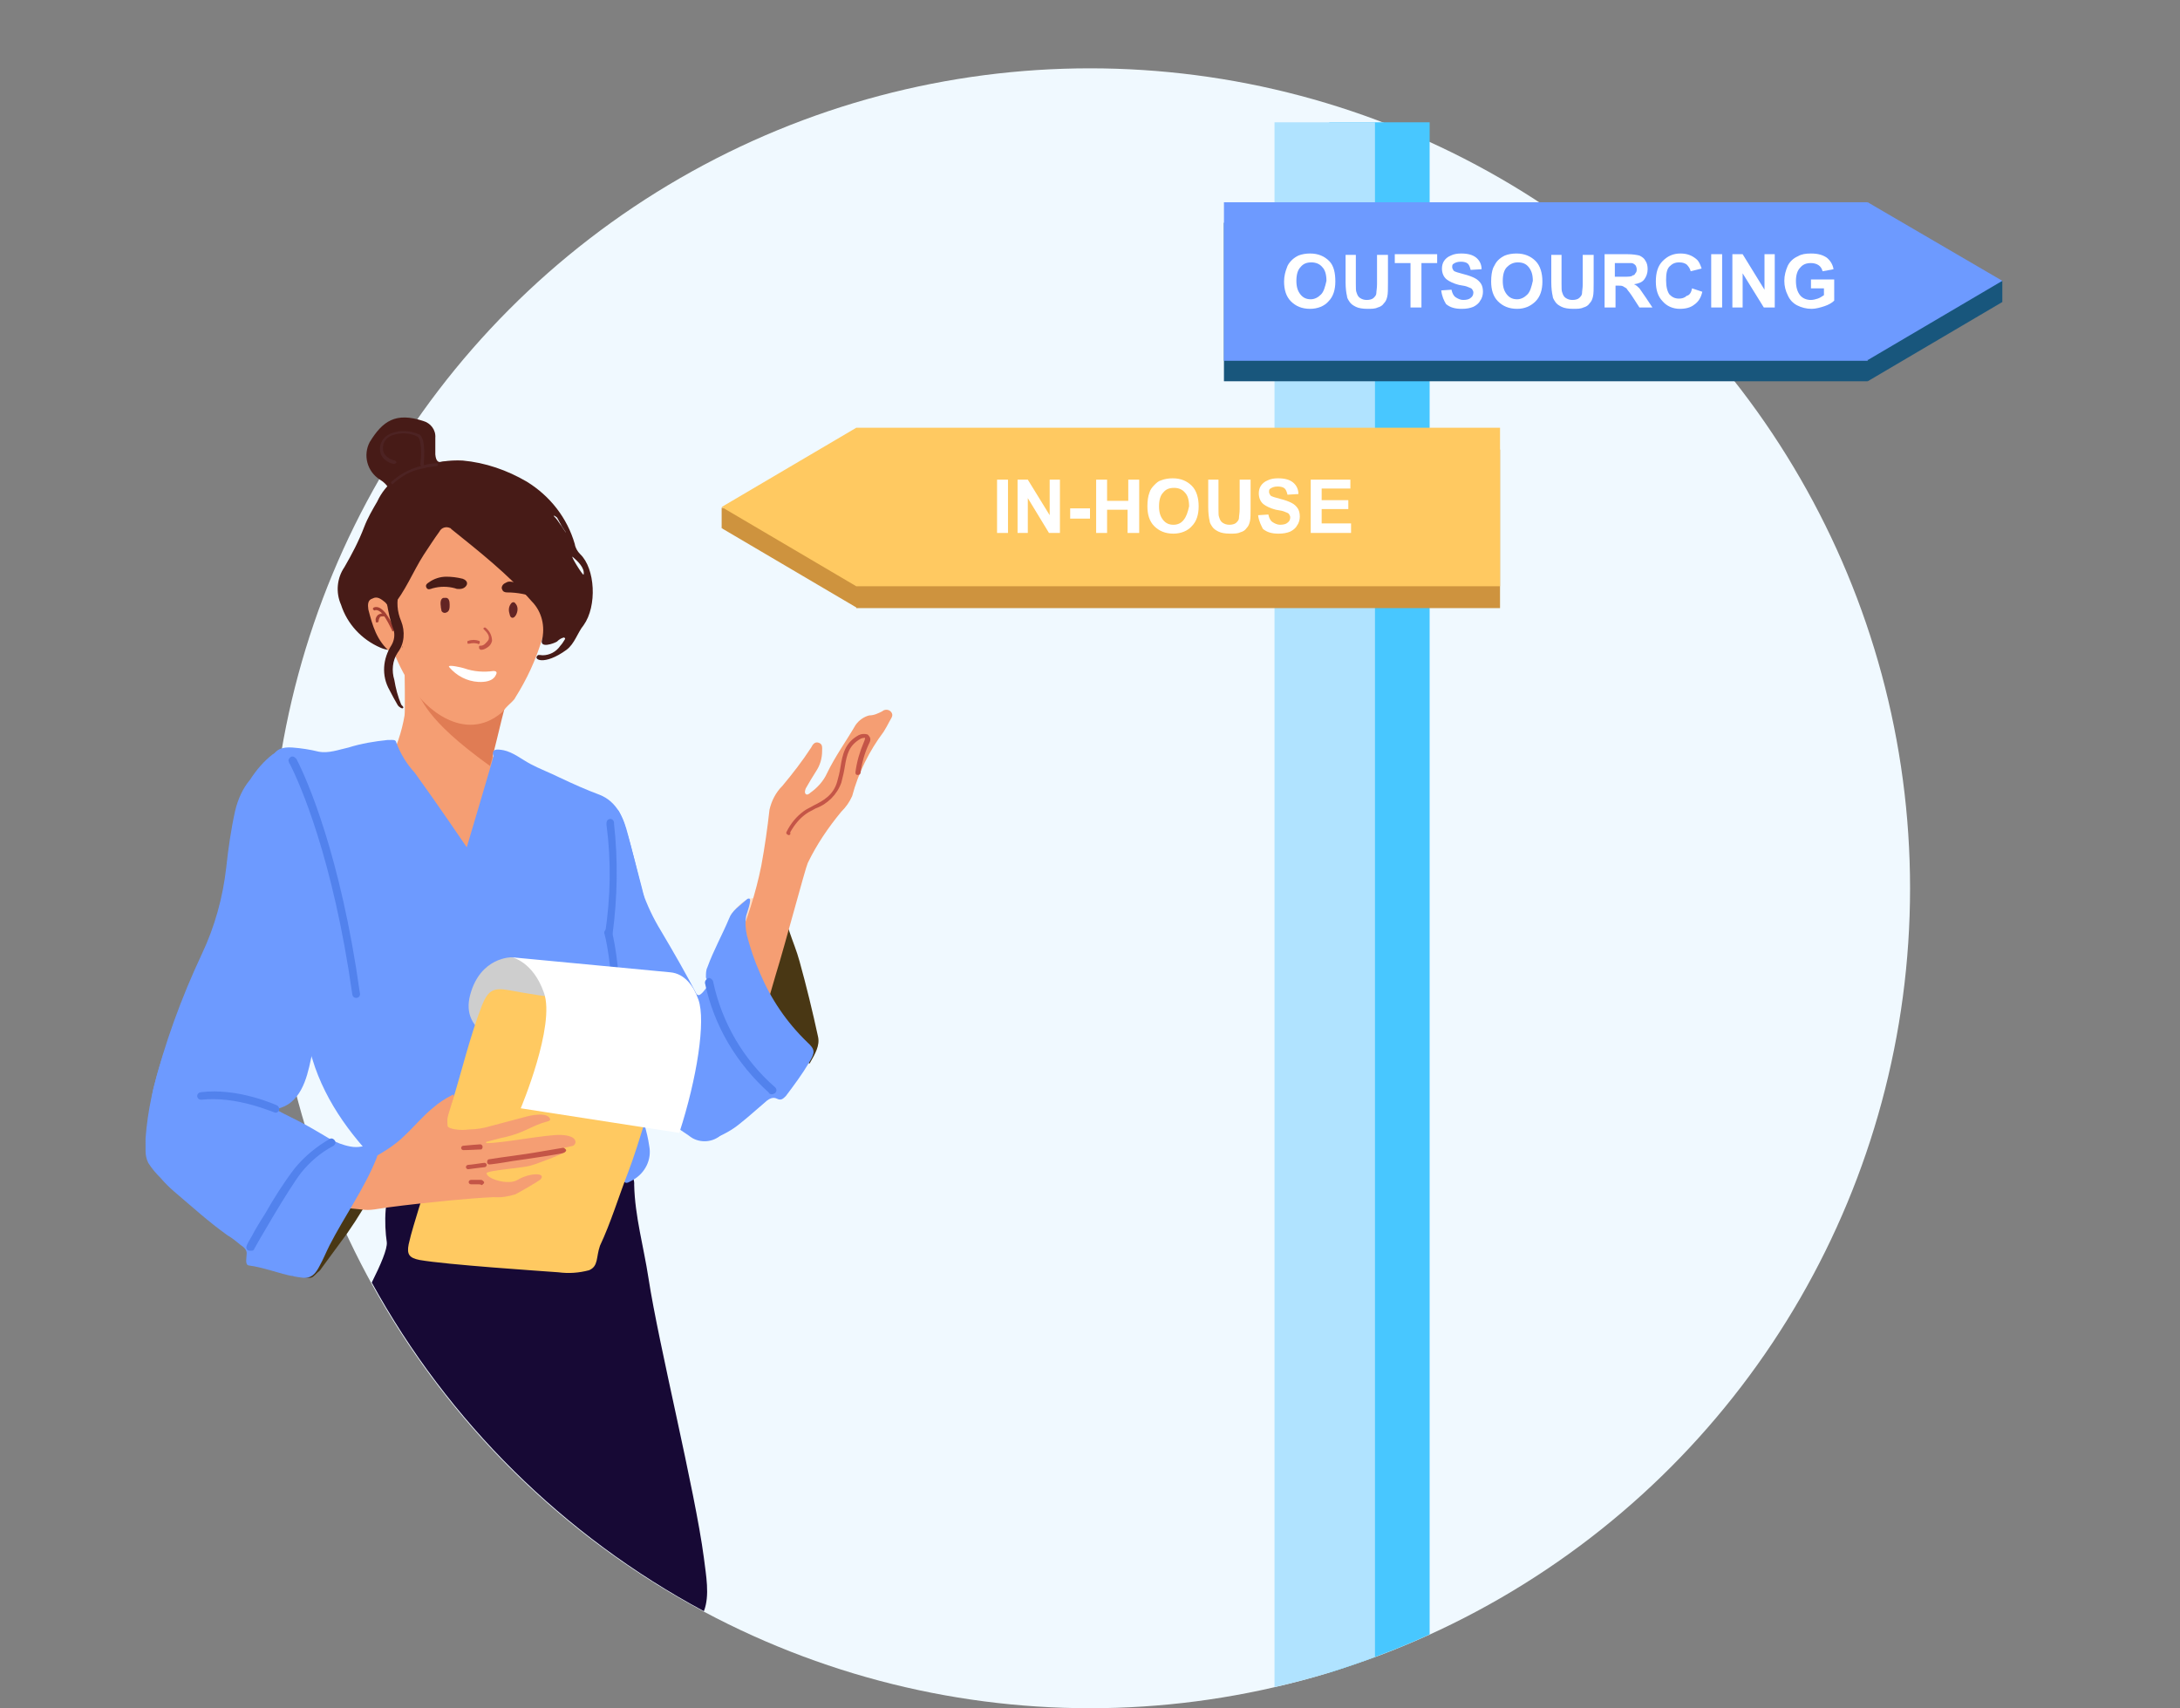 <?xml version="1.0" encoding="utf-8"?>
<!-- Generator: Adobe Illustrator 26.4.1, SVG Export Plug-In . SVG Version: 6.00 Build 0)  -->
<svg version="1.1" id="Layer_1" xmlns="http://www.w3.org/2000/svg" xmlns:xlink="http://www.w3.org/1999/xlink" x="0px" y="0px"
	 viewBox="0 0 319 250" style="enable-background:new 0 0 319 250;" xml:space="preserve">
<rect x="0" y="0" width="319" height="250" fill="#808080" stroke="none"/>
<style type="text/css">
	.st0{clip-path:url(#SVGID_00000177445790530471213270000017325388173840119727_);}
	.st1{fill:#F0F9FF;}
	.st2{clip-path:url(#SVGID_00000129922664345545867430000001892985385890959788_);}
	.st3{fill:#170935;}
	.st4{clip-path:url(#SVGID_00000068672447604759378690000005006437458345186457_);}
	.st5{fill:#F59E73;}
	.st6{fill:#E07C54;}
	.st7{fill:#6D9AFF;}
	.st8{fill:#6D9AFF;stroke:#5282ED;stroke-width:0.7;}
	.st9{fill:#493714;}
	.st10{fill:#FFE1C9;}
	.st11{fill:#C45547;stroke:#C45547;stroke-width:0.24;}
	.st12{fill:#B5845E;stroke:#F6B942;stroke-width:0.7;}
	.st13{fill:#CECECE;}
	.st14{fill:#FFC961;}
	.st15{fill:#FFFFFF;}
	.st16{fill:#4D2323;}
	.st17{fill:#471B17;}
	.st18{fill:#C45547;}
	.st19{fill:#632424;}
	.st20{fill:#A33F32;}
	.st21{fill:#48C7FF;}
	.st22{fill:#B0E3FF;}
	.st23{fill:#CE933E;}
	.st24{fill:#18567C;}
</style>
<g>
	<defs>
		<rect id="SVGID_1_" width="319" height="250"/>
	</defs>
	<clipPath id="SVGID_00000150071582611358585380000011553375739128034998_">
		<use xlink:href="#SVGID_1_"  style="overflow:visible;"/>
	</clipPath>
	<g style="clip-path:url(#SVGID_00000150071582611358585380000011553375739128034998_);">
		<circle class="st1" cx="159.5" cy="130" r="120"/>
	</g>
</g>
<g>
	<defs>
		<rect id="SVGID_00000120532373403218220020000004875733861079963829_" width="319" height="250"/>
	</defs>
	<clipPath id="SVGID_00000123425129440322065820000015562524056291208613_">
		<use xlink:href="#SVGID_00000120532373403218220020000004875733861079963829_"  style="overflow:visible;"/>
	</clipPath>
</g>
<g>
	<defs>
		<rect id="SVGID_00000061464747947283007080000002472586339543103153_" width="319" height="250"/>
	</defs>
	<clipPath id="SVGID_00000057130077180856715080000003988784232538961855_">
		<use xlink:href="#SVGID_00000061464747947283007080000002472586339543103153_"  style="overflow:visible;"/>
	</clipPath>
</g>
<g>
	<defs>
		<rect id="SVGID_00000101066386337483302010000005602300116736699580_" width="319" height="250"/>
	</defs>
	<clipPath id="SVGID_00000114778266014485600270000000231841860904876716_">
		<use xlink:href="#SVGID_00000101066386337483302010000005602300116736699580_"  style="overflow:visible;"/>
	</clipPath>
	<g style="clip-path:url(#SVGID_00000114778266014485600270000000231841860904876716_);">
		<path class="st3" d="M103,228c-1.3-9.9-6.6-31.1-8.1-40.9c-0.7-4.6-2-9.1-2.1-13.7c0.1-1.2-0.9-2.3-2.1-2.4
			c-2.4-0.4-4.9-0.7-7.4-0.8c-5.1-0.1-10.2,0.1-15.3,0.6c-3.4,0.3-7.1,0.9-10.3,2.8c-1.5,0.9-1.5,5.6-1.1,8.2c0.1,1-0.9,3.3-2.2,5.9
			c11.2,20.4,28.1,37.1,48.6,48.1C103.9,233.5,103.3,230.5,103,228z"/>
	</g>
</g>
<g>
	<defs>
		<rect id="SVGID_00000128475468836790438730000004758845248351518367_" width="319" height="250"/>
	</defs>
	<clipPath id="SVGID_00000132066102060854074000000017945778058794355341_">
		<use xlink:href="#SVGID_00000128475468836790438730000004758845248351518367_"  style="overflow:visible;"/>
	</clipPath>
	<g style="clip-path:url(#SVGID_00000132066102060854074000000017945778058794355341_);">
		<path class="st5" d="M59.5,112.4c0.8,0.5,1.7,0.7,2.6,0.4c2.3-0.6,4.6-1.1,6.9-1.4c0.5-0.1,0.7-0.3,0.4-0.7
			c-0.7-1.3,0.1-2.6,0.2-3.8c0-0.4,0.3-0.6,0.8-0.7c0.5-0.1,0.9,0.2,1.1,0.6c0.5,0.7,0.6,1.6,0.5,2.4c-0.2,1.8,0.8,2.8,2.2,3.6
			c3.5,2.3,7.4,3.8,11.5,4.5c2.6,0.4,3.8,2.2,3.8,4.7c0,0.9,0.5,1.7,0.5,2.7c-0.2,3.8-0.6,7.6-1.3,11.3c-1,6-2.2,12.1-3.6,18
			c-0.4,1.8-0.9,3.5-1.3,5.3c-0.3,1.4-1.4,2.3-1.9,3.6c-0.6,1.5-2,2.6-3.6,2.7c-3.9,0.7-7.8,1.1-11.7,1.1c-2.6,0-5.1-0.4-7.6-1.1
			c-2.3-0.9-4.4-2.3-6-4.2c-4.8-5.2-7.8-11.4-10.9-17.6c-2.7-5.4-4-11.2-5.1-17.1c-0.7-4.2-0.1-8.5,1.9-12.2c1.5-3,3.4-4,6.7-3.5
			c2,0.3,4,0.3,6,0.1c2,0,3.9-0.4,5.7-1.2c0.5-0.2,0.9-0.4,1.3-0.8c0.6-0.7,1.5-1.1,2.4-0.8c0.7,0,1.3,0.4,1.5,1.1
			c0.3,0.7,0.1,1.5-0.6,1.8C61.2,111.7,60.4,112.1,59.5,112.4z"/>
		<path class="st5" d="M75.9,90.9c-0.2,3.3-0.7,6.6-1.5,9.8c-1,4.7-2.5,9.3-3.8,13.9c-0.1,0.4-0.2,0.7-0.4,1
			c-0.2,0.3-0.5,0.7-0.9,0.5c-0.9-0.6-1.7,0-2.5,0c-2.5,0.3-5.1-0.1-7.4-1.1c-0.6-0.3-1.1-0.5-1.6-0.8c-1.4-0.7-1.6-1.1-0.9-2.6
			c1.1-2.2,1.9-4.5,2.3-6.9c0.1-0.6,0-6.7,0-7.3c0-2.7,1.8,0.9,3.5-1c2.4-2.8,5.2-5.3,8.3-7.4c0.6-0.4,1.2-0.8,1.8-1.1
			c0.9-0.6,2.2-0.4,2.8,0.5c0.3,0.4,0.4,0.9,0.3,1.4V90.9z"/>
		<path class="st6" d="M60.5,100.7c4.8,3.5,11.8,3.3,13.4,2.7c-0.5,1.8-1.8,7.5-2.2,8.7C61.7,104.9,62.1,102.4,60.5,100.7z"/>
		<path class="st7" d="M81.2,141.6c0-3.8,1-7.1,2-10.5c0.7-3,1.8-5.8,3.2-8.5c0.6-1.1,1.1-2.4,2.6-2.8c0.4-0.1,0.3-0.4,0.2-0.6
			c-0.1-0.4,0-0.7,0.4-0.8c0.4-0.1,0.8,0,1,0.4c0.4,0.8,0.8,1.7,1,2.6c1,3,1.6,6.1,2.4,9.1c0.7,2,1.6,3.9,2.7,5.7
			c1.9,3.2,3.8,6.5,5.5,9.8c0.3,0.6,0.7,1.2,1,1.9s0.8,1.3,1.8,0.8c0.4-0.2,0.6,0.1,0.7,0.4c0.9,2.1,2.4,3.8,3.3,5.8
			c2,4.3,1.1,7.3-2.4,10.4l-1.2,0.9c-1.3,1.1-3.3,1.1-4.6,0c-2.9-1.9-5.5-4.1-7.9-6.6c-1.6-1.7-3-3.6-4.1-5.6
			c-0.2-0.4-0.5-0.8-0.3-1.2c0.2-0.6,0-1.2-0.5-1.6c-1.4-1.5-2.6-3.1-3.7-4.8c-0.2-0.3-0.3-0.6-0.8-0.5c-1.1,0.3-1.6-0.3-1.9-1.2
			C81.2,143.7,81.1,142.7,81.2,141.6z"/>
		<path class="st7" d="M68.3,124c0,0,3.9-13.1,3.9-13.3c-0.3-1.1,0.4-1.1,1.5-0.9c1.4,0.3,2.6,1.3,3.9,2s2.9,1.3,4.3,2
			c1.9,0.9,3.9,1.8,5.8,2.5c2.6,1,3.6,3.5,4.2,5.9s2.3,8.6,2.4,9.3c0.1,0.3-4.9,11.3-4.5,13.8c0.3,2,0.5,3.9,0.9,5.9
			c0.7,3.5,1.9,6.9,2.8,10.3c0.5,2.1,1.2,4.1,1.5,6.2c0.4,2-0.6,4-2.4,5c-0.4,0.2-0.9,0.6-1.2,0.3c-0.8-0.7-2.1-0.9-2.4-2.1
			c-0.1-0.3-0.3-0.4-0.6-0.5c-4-0.2-7.9-0.3-11.9-0.1c-3,0.1-5.9,0.6-8.8,0.9c-1.7,0.3-3.4,0.7-5.1,1.2c-1.2,0.2-2.4,0.5-3.5,0.7
			c-0.6,0-1.2-0.3-1.6-0.7c-4.8-4.6-9.1-9.7-11.4-16.2c-0.7-2.1-1.3-4.2-2-6.3s-1.8-4-2.6-6.1c-0.7-2-1.2-4-1.5-6
			c-0.8-4.3-1.3-8.6-1.4-13c-0.1-4.5-0.3-9.3,1.1-13.6c0.5-1.6,1.6-1.9,3.1-1.8c1.3,0.1,2.6,0.3,3.8,0.6c1.5,0.3,3-0.3,4.4-0.6
			c1.9-0.6,3.8-0.9,5.7-1.1c0.9,0,1.2-0.1,1.3,0.4c0.6,1.6,1.5,3.1,2.7,4.4C64.1,117.8,68.3,124,68.3,124z"/>
		<path class="st7" d="M21.7,164.4c0-0.8,0.3-1.5,0.3-2.3c0.2-0.8,0.2-1.8,0.4-2.6c1.7-6.8,4.1-13.4,7.1-19.8
			c1.9-4,3.1-8.3,3.6-12.7c0.3-2.8,0.7-5.6,1.3-8.3c0.4-1.7,1.1-3.3,2.2-4.6c0.9-1.4,2-2.7,3.3-3.7c1.1-0.7,2.4-1.1,3.4-0.3
			c4.2,3.8,4.2,10.6,5.7,15.8c0.3,1.8,0.6,3.7,0.7,5.5c0.4,1.9,0.5,3.9,0.2,5.8c-0.2,1.4-1.3,2.3-1.5,3.8c-0.1,0.8-0.2,1.6-0.4,2.4
			c-0.6,3.1-1.3,6.2-2,9.3c-0.7,2.8-1,6.6-3.4,8.6c-0.6,0.5-1.3,0.8-2.1,1c-1,0.3-2.2,0.1-3.2,0.5c-0.4,0.2-0.8,0.4-1.2,0.6
			c-2,1.1-4.1,1.9-6.3,2.5c-1.1,0.5-2.3,0.8-3.5,0.9c-0.4,0-0.8,0-1.2,0.1c-1,0.3-2.1-0.1-2.7-1C22.4,165.5,21.7,165,21.7,164.4z"/>
		<path class="st8" d="M52.1,145.7c-0.1,0-0.2-0.1-0.2-0.2c-2.8-19.9-7.7-31-9.2-33.9c-0.1-0.1-0.1-0.1-0.1-0.2
			c-0.1-0.1,0-0.2,0.1-0.3c0.1-0.1,0.2,0,0.3,0.1c0,0.1,0,0.1,0.1,0.1c1.5,2.9,6.4,14,9.2,34C52.4,145.6,52.3,145.7,52.1,145.7z"/>
		<path class="st8" d="M89.1,136.9L89.1,136.9c-0.2,0-0.2-0.1-0.2-0.3c0.8-5.3,0.9-10.6,0.2-15.9v-0.3c0-0.1,0.1-0.2,0.2-0.2
			c0.1,0,0.2,0.1,0.2,0.2v0.2c0.6,5.3,0.5,10.7-0.2,16C89.3,136.8,89.2,136.9,89.1,136.9z"/>
		<path class="st8" d="M92.8,159.8c-0.1,0-0.2-0.1-0.2-0.2l-2.4-9v-0.1c-0.2-9.7-1.4-13.9-1.4-13.9c-0.1-0.1,0-0.2,0.1-0.3
			c0.1-0.1,0.2,0,0.3,0.1c0,0,1.2,4.2,1.4,14l2.3,8.9C93.1,159.6,93,159.7,92.8,159.8z"/>
		<path class="st9" d="M43.8,185.6c1.6-1.3,2.9-2.8,4.1-4.5c1.9-2.5,3.5-5.2,5-8c0.2-0.3,0.4-0.6,0.6-0.9c0.4-0.3,0.8-0.5,1.3-0.1
			s0.6,0.8,0.3,1.3c-1.3,2.5-2.7,4.8-4.3,7.1c-1.2,1.6-2.4,3.3-3.6,4.9c-0.2,0.3-0.4,0.6-0.7,0.8c-1.2,1.2-0.7,0.8-3.8,0.5
			C42.7,186.5,43.8,185.7,43.8,185.6z"/>
		<path class="st10" d="M111.9,132c0.2,0.6,0-1-0.3-0.1c-0.4,1.1-1,2.1-1.8,2.9c-0.2,0.3-0.6,0.4-0.9,0.2c0,0,0,0-0.1-0.1
			c-0.5-0.3-2-0.3-1.9-0.9c0.6-0.9,2.1-2.9,3.8-2.5c0.3,0.1,0.6,0.7,0.5,0.2C111.4,131.7,111.7,132,111.9,132z"/>
		<path class="st9" d="M117.4,151.9c-0.8,0.7-2,0.7-2.7,0c-0.2-0.2-0.3-0.4-0.4-0.7c-1-2-1.9-4.1-2.7-6.3c-0.1-0.2-0.2-0.4-0.1-0.6
			c0.4-1,0.9-1.9,1.4-2.8c1.3-1.6,1.6-2.3,0.9-4.3c-0.1-0.2-0.2-0.5-0.2-0.8c0-0.4,0.3-0.8,0.7-0.9c0.5-0.1,1.1,0.2,1.2,0.8
			c0,0,0,0,0,0c0.5,1.5,1.1,2.9,1.5,4.4c1,3.6,1.9,7.3,2.7,11c0.3,1.3-0.4,2.5-1.2,3.9c-0.2,0.3-0.5-0.9-0.8-1.1s-0.2-0.6-0.2-0.9
			C117.6,153,117.5,152.5,117.4,151.9z"/>
		<path class="st5" d="M101.9,162.8c-0.7-0.5-1.4-1.1-1.9-1.8c-1.6-2-1.7-4.8-0.2-6.8c1.6-2.3,2.9-4.6,4.1-7.1
			c1.3-2.8,2.6-5.7,3.8-8.6c1.6-3.8,2.9-7.8,3.7-11.8c0.5-2.7,0.9-5.5,1.2-8.2c0.3-1.3,0.9-2.5,1.9-3.5c1.5-1.8,2.9-3.6,4.2-5.6
			c0.2-0.4,0.5-0.9,1.1-0.7s0.5,0.7,0.5,1.2c0,1.1-0.3,2.1-0.9,3c-0.5,0.8-1,1.6-1.5,2.5c-0.1,0.3-0.2,0.6,0,0.8s0.5,0,0.7-0.2
			c1-0.7,1.9-1.7,2.4-2.8c1.2-2.5,2.8-4.7,4.2-7.1c0.5-0.7,1.2-1.2,2-1.4c0.7,0,1.3-0.3,1.9-0.6c0.3-0.3,0.9-0.3,1.2,0
			c0,0,0.1,0.1,0.1,0.1c0.4,0.5,0,0.9-0.2,1.3c-0.3,0.6-0.6,1.1-0.9,1.6c-2.1,2.8-3.7,6-4.6,9.4c-0.4,0.9-0.9,1.6-1.6,2.3
			c-1.9,2.3-3.6,4.8-4.9,7.5c-0.4,0.9-3.3,11.9-4.7,16.4c-1,3.4-1.9,6.8-3.2,10.1c-0.7,1.8-1.5,3.7-2.3,5.5c-0.4,0.8-1,1.4-1.7,1.8
			c-0.9,0.5-1.7,1.2-2.3,2.1c-0.4,0.6-1.1,0.2-1.5,0.6L101.9,162.8z"/>
		<path class="st11" d="M115.4,122.1L115.4,122.1c-0.2-0.1-0.3-0.2-0.2-0.3c0.6-1.2,1.4-2.2,2.5-3c0.4-0.3,0.9-0.5,1.4-0.8
			c1.4-0.7,2.9-1.5,3.5-3.5c0.2-0.7,0.4-1.5,0.5-2.2c0.3-1.8,0.6-3.5,2.6-4.6c0.4-0.2,0.8-0.2,1.2-0.1c0.1,0.1,0.2,0.2,0.3,0.4
			c0.1,0.3,0,0.5-0.2,0.9c-0.6,1.3-1,2.7-1.2,4.2c0,0.1-0.1,0.2-0.3,0.2s-0.2-0.1-0.2-0.3c0.2-1.5,0.6-2.9,1.2-4.3
			c0.1-0.2,0.2-0.5,0.2-0.7v-0.1c-0.1-0.1-0.6,0-0.8,0.1c-1.8,1-2.1,2.4-2.4,4.2c-0.1,0.7-0.3,1.5-0.5,2.3c-0.6,1.7-2,3.1-3.7,3.7
			c-0.5,0.3-1,0.5-1.4,0.8c-1,0.7-1.8,1.7-2.4,2.8C115.6,122.1,115.5,122.1,115.4,122.1z"/>
		<path class="st7" d="M92.1,153.1c0-0.4,0-0.8,0.2-1.2c0.8-1.7,2-3.1,3.6-4.1c1.5-1,3.9-2.2,5.7-1.8c0.1,0,0.1-0.7,0.5-0.4
			s1.3-1.1,1.6-1.5s-0.4-0.7-0.4-1.1c0-0.5,0-1,0.2-1.4c0.9-2.5,2.2-4.8,3.2-7.2c0.4-1.1,1.6-1.9,2.5-2.7c0.1-0.1,0.2-0.2,0.4-0.2
			c0.5,0-0.3,2.1-0.4,2.5c-0.2,1-0.1,2,0.1,2.9c0.5,1.9,1.1,3.7,1.9,5.5c1.6,3.8,3.9,7.2,6.9,10.1c1.2,1.1,1.2,1.5,0.3,3
			c-1,1.7-2.2,3.3-3.4,4.9c-0.4,0.4-0.7,0.7-1.3,0.4s-1.1,0-1.5,0.3c-1.3,1.1-2.6,2.3-4,3.4c-1.1,0.9-2.4,1.6-3.7,2.1
			c-0.8,0.4-1.7,0.4-2.4,0c-0.3-0.2-0.6-0.5-0.9-0.8c-1.8-2.1-3.4-4.3-5-6.4c-0.8-1.1-1.7-2.2-2.6-3.2
			C92.8,155.3,92,154.4,92.1,153.1z"/>
		<path class="st12" d="M98.3,155.4L98.3,155.4c-0.2,0-0.2-0.1-0.2-0.3c0.6-2.9,1.6-5.6,2.9-8.2c0.1-0.1,0.2-0.2,0.3-0.1
			s0.2,0.2,0.1,0.3c-1.3,2.5-2.3,5.2-2.9,8C98.5,155.3,98.5,155.4,98.3,155.4z"/>
		<path class="st8" d="M112.9,159.8c-0.1,0-0.1,0-0.1-0.1c-4.7-4.2-8-9.7-9.3-15.9c0-0.1,0.1-0.2,0.2-0.3s0.2,0.1,0.3,0.2
			c1.3,6.1,4.5,11.6,9.2,15.7c0.1,0.1,0.1,0.2,0,0.3c0,0,0,0,0,0C113,159.8,113,159.8,112.9,159.8z"/>
		<path class="st5" d="M67.6,162.3c0,0.5-0.1,1-0.5,1.4c-0.7,1.1-1.6,2.1-2.6,2.9c-0.4,0.6-1.2,0.7-1.8,0.3c0,0,0,0,0,0
			c-0.5-0.5-0.5-1.2-0.1-1.7c0.8-1.6,1.9-3.1,3.1-4.4c0.5-0.4,1.1-0.5,1.7-0.3C67.9,160.7,67.6,161.7,67.6,162.3z"/>
		<path class="st13" d="M74.9,140.1c0,0-4.6-0.1-6.1,5.5s4.8,7.3,7.4,7s7-3,7-3l0.3-5.3l-2.2-2.1l-4.1-1.6L74.9,140.1z"/>
		<path class="st14" d="M86.2,185.9c-1.5,0.4-3,0.5-4.5,0.3c-2.7-0.2-16.3-1.1-20.3-1.8c-1.5-0.3-1.9-0.8-1.6-2.3
			c0.4-1.8,1-3.6,1.5-5.3c1.6-5.1,3.3-10.2,4.8-15.3c1.5-4.8,2.6-9.6,4.4-14.3c0.9-2.2,1.6-2.7,3.9-2.3c5.7,1.1,11.5,1.6,17.2,2.7
			c2.5,0.5,3.9,0.4,6.3,1.2c0.8,0.2,1.2,0.9,1.1,1.7c0,0.1-0.1,0.3-0.2,0.4c-0.8,1.9-1.1,4-1.9,5.9c-2,4.9-3.1,9.8-5,14.8
			c-1.4,3.6-2.5,7.3-4.1,10.7C87.2,184,87.6,185.3,86.2,185.9z"/>
		<path class="st15" d="M74.9,140.1l23.2,2.2c2.1,0.2,3.4,2,4.1,4c1.1,3.1-0.2,11.5-2.8,19.5l-23.2-3.6c0,0,5.1-12.1,3.4-16.9
			C78,140.7,74.9,140.1,74.9,140.1z"/>
		<path class="st5" d="M75.7,172.7c1.8-1.1,4.3-1.1,3.4-0.1c-0.3,0.3-3.3,2-3.7,2.2c-1,0.3-2.1,0.5-3.1,0.4
			c-2.4,0.1-4.2,0.3-6.6,0.5c-3,0.3-5.9,0.6-8.9,1l-2,0.3c-0.7,0.1-1.3,0.1-2,0c-1.8-0.2-3.6-0.3-5.3-0.5c-0.3,0-0.6,0.1-0.7-0.2
			s0.2-0.3,0.4-0.5c0.1-0.1,0.2-0.2,0.2-0.4c0.5-1.5,1.3-2.8,2.3-4c0.8-0.9,1.9-1.4,3.1-1.5c0.7-0.1,1.3-0.2,1.9-0.5
			c1.6-0.9,3.2-1.9,4.5-3.2c1.4-1.3,2.7-2.9,4.2-4.1c0.8-0.7,1.7-1.3,2.7-1.8c0.1-0.1,0.4-0.2,0.3,0.1c-0.1,0.5-0.3,1-0.5,1.4
			c-0.4,1-0.5,2-0.4,3c0.1,0.4,1.7,0.7,3.1,0.5c1.1,0,2.2-0.2,3.2-0.5l4.9-1.3c1-0.3,3.5-0.8,3.8,0.3c0.1,0.3-0.8,0.4-1.3,0.6
			c-1.7,0.6-2.7,1.4-5.2,2c-0.6,0.1-2,0.5-2.8,0.7c-0.1,0-0.1,0.2,0,0.2c2.4,0,8.9-1.3,10.9-1.2c2.6,0.1,2.3,1.4,1.7,1.6
			c-0.4,0.1-0.9,0.2-1.3,0.3c-0.1,0,0.1,0.6-0.2,0.8s-3.6,1.5-4.7,1.8c-0.9,0.3-6.4,0.7-6.4,1.1C71.2,172.5,74.3,173.5,75.7,172.7z"
			/>
		<path class="st11" d="M67.8,168.2c-0.1,0-0.2-0.1-0.2-0.2c0-0.1,0.1-0.2,0.2-0.2c1.1-0.1,2.2-0.2,2.4-0.2s0.2,0,0.3,0.2
			c0,0.1,0,0.2-0.1,0.3C70.1,168.1,68.7,168.2,67.8,168.2L67.8,168.2z"/>
		<path class="st11" d="M68.5,171c-0.1,0-0.2-0.1-0.2-0.2c0-0.1,0.1-0.2,0.2-0.2c0,0,0,0,0,0c0.4,0,2.2-0.3,2.4-0.3
			c0.1,0,0.2,0.1,0.2,0.2c0,0.1-0.1,0.2-0.2,0.2C70.7,170.7,69.3,170.9,68.5,171z"/>
		<path class="st11" d="M69.9,173.2h-1c-0.1,0-0.2-0.1-0.2-0.2c0-0.1,0.1-0.2,0.2-0.2c0,0,0,0,0,0h1.5c0.1,0,0.2,0.1,0.3,0.2
			s-0.1,0.2-0.2,0.3C70.3,173.2,70.1,173.2,69.9,173.2z"/>
		<path class="st7" d="M21.3,166.6c0.3-4.1,1.2-8.1,2.5-12c1-2.8,3-1.9,5.9-0.6c0.9,0.4,1.9,0.7,2.9,1c1.8,0.5,3,1.9,4.6,2.7
			c0.3,0.2,0.4,0.6,0.4,0.9c0.1,0.8,0.4,1.6,0.9,2.3c0.6,0.7,1.3,1.2,2.1,1.6c1.3,0.7,2.6,1.3,3.9,2s2.6,1.5,3.8,2.2
			c0.9,0.5,1.9,0.9,3,1.1c0.5,0.1,1.1,0.1,1.6,0c0.5-0.1,1-0.1,1.5-0.1c1,0.2,1,1,0.7,1.8c-1.8,4.5-4.7,8.5-6.9,12.8
			c-0.5,1-0.9,2-1.4,2.9c-1.1,2.2-2,1.9-3.8,1.6c-2.2-0.4-4.3-1.3-6.6-1.6c-0.6-0.1-0.3-1.2-0.3-1.8s-0.6-1-0.9-1.2
			c-0.6-0.5-1.2-1-1.9-1.4c-2.8-2-5.2-4.2-7.8-6.4c-0.7-0.6-1.4-1.3-2-2c-0.7-0.7-1.3-1.4-1.8-2.2c-0.3-0.6-0.4-1.2-0.4-1.8
			L21.3,166.6z"/>
		<path class="st8" d="M40.3,162.5L40.3,162.5c-0.1,0-5.6-2.5-10.9-1.9c-0.1,0-0.2-0.1-0.2-0.2c0-0.1,0.1-0.2,0.2-0.2c0,0,0,0,0,0
			c5.4-0.7,11,1.9,11,1.9s0.2,0.2,0.1,0.3C40.4,162.5,40.4,162.5,40.3,162.5z"/>
		<path class="st8" d="M36.6,182.7c-0.1,0-0.2,0-0.2-0.1s-0.1-0.1,0.8-1.6c0.3-0.6,1-1.8,1.9-3.2c1.3-2.3,2.7-4.5,4.3-6.6
			c1.4-1.7,3.1-3.1,5-4.2c0.1-0.1,0.2,0,0.3,0.1c0.1,0.1,0,0.2-0.1,0.3l0,0c-1.9,1-3.5,2.4-4.8,4c-2,2.6-6.7,10.8-6.9,11.2
			c0,0.1,0,0.1-0.1,0.1h0L36.6,182.7z"/>
		<path class="st16" d="M76.2,86L76.2,86c-1.2-0.5-4.1-3.6-4.3-3.7c-0.1-0.1-0.1-0.2,0-0.3s0.2-0.1,0.3,0c1.2,1.3,2.6,2.5,4,3.6
			c0.1,0,0.2,0.1,0.1,0.2C76.3,85.9,76.3,85.9,76.2,86C76.3,86,76.3,86,76.2,86z"/>
		<path class="st17" d="M68.1,69.7c0.4-0.1,0.9-0.2,1-0.7s-0.5-0.5-0.9-0.5c-0.1,0-0.2,0-0.3-0.1c-0.5-1.2-2.3-0.9-3.2-0.8
			c-0.5,0.1-0.9,0-1-1.1c0-0.8,0-1.6,0-2.4c0.1-1.2-0.7-2.2-1.8-2.5c-4-1.3-5.9,0-7.8,3.1c-1,1.9-0.4,4.3,1.5,5.5
			c1.2,0.7,1.9,2,1.8,3.4C57.3,73.9,66.5,70,68.1,69.7z"/>
		<path class="st16" d="M61.8,68.3c0.1,0,0.2-0.1,0.2-0.2c0-0.4,0.4-3.8-0.6-4.5c-1.3-0.6-2.8-0.7-4.1-0.2c-0.8,0.3-1.3,0.8-1.6,1.6
			c-0.2,0.6-0.1,1.3,0.2,1.8c0.4,0.6,1.1,1,1.8,1.1c0.1,0,0.2-0.1,0.3-0.2s-0.1-0.2-0.2-0.3c-0.6-0.1-1.1-0.4-1.5-0.9
			c-0.3-0.4-0.3-1-0.2-1.5c0.2-0.6,0.7-1.1,1.3-1.3c1.2-0.4,2.5-0.4,3.7,0.2c0.6,0.4,0.6,2.7,0.4,4.1C61.6,68.2,61.7,68.3,61.8,68.3
			z"/>
		<path class="st5" d="M80.4,87.2c-0.1-0.9-0.1-1.9-0.2-2.8c-0.5-0.9-0.7-1.8-0.8-2.8c-1-6.6-8.4-9.7-13-8.7
			c-2.1,0.5-4.1,0.9-5.7,2.5c-3.2,3.2-5,7.6-4.7,12.1c0.2,4.7,1.7,9.3,4.4,13.2c1.6,2.7,7.5,8.2,13,3.6c0.2-0.2,0.5-0.6,0.9-1
			s1-0.9,1.1-1.2c1.7-2.7,3-5.5,3.9-8.5c0.6-1.8,0.9-3.6,0.8-5.5C80.1,87.8,79.9,87.4,80.4,87.2z"/>
		<path class="st18" d="M71.1,91.9c0.6,0.5,0.9,1.2,0.9,1.9c-0.1,0.4-0.3,0.7-0.6,0.9c-0.3,0.2-0.6,0.4-1,0.4c-0.1,0-0.1,0-0.2-0.1
			c-0.1-0.1-0.1-0.1-0.1-0.2v-0.2c0-0.1,0.1-0.1,0.2-0.1c0.3,0,0.5-0.1,0.7-0.3c0.2-0.2,0.4-0.4,0.5-0.6c0.2-0.6-0.3-1.1-0.7-1.5
			C70.6,92,70.9,91.7,71.1,91.9z"/>
		<path class="st18" d="M69.9,94.2c-0.4-0.1-0.8-0.1-1.2,0h-0.2c-0.1,0-0.1,0-0.1-0.1v-0.2c0-0.1,0-0.1,0.1-0.1
			c0.5-0.2,1.1-0.2,1.6,0c0.1,0,0.1,0,0.1,0.1v0.2c0,0.1,0,0.1-0.1,0.1C70.1,94.3,70,94.3,69.9,94.2z"/>
		<path class="st17" d="M65.3,84.4c-0.9,0-1.8,0.3-2.5,0.8c-0.3,0.2-0.6,0.4-0.4,0.8s0.6,0.2,0.9,0.1c1.1-0.3,2.2-0.3,3.3,0
			c0.2,0.1,0.4,0.1,0.6,0.1c0.5,0,0.9-0.2,1.1-0.6c0.2-0.5-0.3-0.8-0.6-0.9C66.9,84.5,66.1,84.4,65.3,84.4z"/>
		<path class="st17" d="M78.7,87.6c-0.6-1.2-1.7-2-3-2.3c-1.4-0.3-1.3-0.2-1.9,0.1c-0.3,0.2-0.5,0.6-0.3,0.9c0,0,0,0,0,0
			c0.1,0.3,0.4,0.4,0.7,0.4C75.7,86.7,77.3,87,78.7,87.6z"/>
		<path class="st16" d="M78.1,79.3C78.2,79.3,78.2,79.3,78.1,79.3c0.2-0.2,0.2-0.3,0.1-0.4c0,0,0,0,0,0c0-0.1,0-0.1-0.1-0.1
			c-2.2-2.9-7.9-9.6-12.9-10c-1.5-0.1-2.9,0.4-3.9,1.5c-0.1,0.1-0.1,0.2,0,0.3c0.1,0.1,0.2,0.1,0.3,0c0.9-1,2.2-1.5,3.6-1.4
			c5,0.3,10.9,7.6,12.6,9.8c0.1,0.1,0.1,0.1,0.1,0.2C78,79.3,78,79.3,78.1,79.3z"/>
		<path class="st17" d="M82.9,95.1c1.2-0.9,1.6-2.5,2.5-3.6c2-2.8,1.7-8.3-0.5-10.4c-0.4-0.4-0.7-0.9-0.8-1.5c-1.1-3.8-3.6-7-7-9.1
			c-2.9-1.7-6.1-2.8-9.4-3.1c-1.9-0.1-3.9,0.2-5.7,0.8c-1.1,0.4-1.1,1-2.2,1.5c-0.3,0.2-0.6,0.4-1,0.1s-0.7,0.1-1,0.3
			c-1.1,0.9-2,2-2.6,3.3c-0.7,1.2-1.4,2.4-1.9,3.7c-0.8,2.1-1.8,4-2.9,5.9c-1.1,1.6-1.3,3.7-0.5,5.5c0.9,2.8,3,5.1,5.8,6.3
			c0.9,0.4,1.8,0.4,2.7,0.2c0.2,0,0.5-0.1,0.5-0.3s-0.3-0.3-0.5-0.3c-1,0.1-1.2-0.4-1.3-1.4c-0.2-1.2,0.1-2.4,0-3.6
			c0-0.2,0.1-0.3,0.2-0.5c2-2.3,3.1-5.2,4.7-7.7c0.8-1.2,1.5-2.3,2.3-3.4c0.3-0.6,1-0.8,1.6-0.5c0,0,0.1,0,0.1,0.1
			c4.1,3.3,8.3,6.6,11.8,10.6c1.5,1.5,2,3.7,1.5,5.7c-0.3,1.2,1.7,0.5,2.2,0.2c0.3-0.3,0.6-0.5,1-0.6c0.1,0,0.2,0.1,0.2,0.2
			c-0.2,0.3-0.4,0.7-0.7,1c-0.6,0.9-1.6,1.4-2.6,1.4c-0.2,0-0.6-0.1-0.7,0C77.9,96.5,79.6,97.5,82.9,95.1z M81.1,75.6
			c-0.3-0.3,0.4,0,0.5,0.3c0.2,0.4,0.4,0.7,0.6,1.1c0.2,0.3,0.4,0.6,0.6,0.9C82.9,78.2,81.6,76,81.1,75.6z M83.8,81.5
			c0.7,0.6,1.8,1.6,1.6,2.6C85.3,84.3,83.4,81.2,83.8,81.5z"/>
		<path class="st16" d="M57.4,70.9C57.5,70.9,57.5,70.9,57.4,70.9c1.3-1.2,2.7-2,4.3-2.3c0.7-0.2,1.5-0.3,2.2-0.4
			c0.1,0,0.2-0.1,0.2-0.2c0-0.1-0.1-0.2-0.2-0.2c-0.8,0-1.6,0.2-2.3,0.4c-1.6,0.4-3.1,1.2-4.3,2.3c-0.1,0.1-0.1,0.2,0,0.3
			C57.3,70.8,57.3,70.8,57.4,70.9C57.3,70.9,57.3,70.9,57.4,70.9z"/>
		<path class="st19" d="M74.5,89.6c0.1,0.3,0.1,0.7,0.4,0.8s0.6-0.3,0.7-0.6c0.2-0.5,0.2-1.1-0.2-1.5c-0.1-0.2-0.3-0.2-0.5-0.1
			C74.5,88.6,74.4,89.1,74.5,89.6z"/>
		<path class="st19" d="M64.5,88.7c0,0.3,0.1,0.5,0.1,0.7c0.1,0.2,0.3,0.3,0.5,0.3c0.7-0.1,0.7-0.7,0.7-1.2s-0.1-1.1-0.7-1
			C64.5,87.4,64.4,88.1,64.5,88.7z"/>
		<path class="st15" d="M65.7,97.6c-0.2-0.4,1.9,0.1,2.2,0.2c1.4,0.5,2.9,0.6,4.3,0.4c0.3,0,0.6,0.1,0.4,0.5
			c-0.1,0.2-0.4,1.2-2.6,1.1C68.3,99.7,66.8,98.9,65.7,97.6z"/>
		<path class="st5" d="M53.9,89.2c0.6,2.3,1.2,4.6,3.3,6.3c0.6,0.5,0.7,0.8,1.3,0.6s0.5-0.9,0.4-1.4c-0.2-1.8-0.8-3.5-1.7-5
			c-0.3-0.5-0.4-1.2-0.9-1.6s-1.1-0.9-1.8-0.5C53.8,87.8,53.8,88.5,53.9,89.2z"/>
		<path class="st20" d="M57.5,92.4L57.5,92.4c0.2-0.1,0.2-0.2,0.2-0.3c-0.3-0.9-0.8-1.7-1.3-2.4c-0.6-0.7-1.1-1-1.7-0.8
			c-0.1,0.1-0.2,0.2-0.1,0.3c0.1,0.1,0.2,0.2,0.3,0.1l0,0c0.4-0.1,0.9,0.3,1.2,0.7c0.5,0.7,0.9,1.5,1.3,2.3
			C57.3,92.3,57.4,92.4,57.5,92.4z"/>
		<path class="st20" d="M55.2,91.1c0.1,0,0.2-0.1,0.2-0.2c0-0.2,0.1-0.4,0.2-0.6c0.1-0.1,0.3-0.1,0.6-0.1h0.1c0.1,0,0.2-0.1,0.2-0.2
			c0-0.1-0.1-0.2-0.2-0.2c-0.3-0.1-0.7,0-1,0.2c-0.3,0.3-0.4,0.6-0.3,1C54.9,91,55,91.1,55.2,91.1z"/>
		<path class="st17" d="M56.6,88.1c0.2,1.4,0.5,2.8,1,4.1c0.2,0.7,0.1,1.5-0.3,2.2c-1.3,2-1.5,4.5-0.3,6.6c0.4,0.8,0.8,1.5,1.2,2.2
			c0.2,0.3,0.7,0.6,0.8,0.4s-0.2-0.3-0.3-0.5c-0.5-1.2-0.8-2.4-1-3.6c-0.4-1.3-0.3-2.8,0.5-4c1-1.3,1.1-3.1,0.5-4.6
			c-0.6-1.4-0.7-2.9-0.3-4.3c0.1-0.4,0.6,0,0.3-0.2c-0.5-0.2-1.1,0.6-1.3,1C56.7,88.4,56.6,87,56.6,88.1z"/>
		<path class="st11" d="M71.6,170.3c-0.1,0-0.2-0.1-0.2-0.2c0-0.1,0-0.2,0.1-0.3c0.1,0,1.1-0.2,3.4-0.5L77,169
			c0.8-0.1,5.3-0.9,5.4-0.9s0.2,0.1,0.3,0.2s-0.1,0.2-0.2,0.3s-4.6,0.8-5.4,0.9l-2.1,0.3C73.3,170.1,71.8,170.3,71.6,170.3z"/>
	</g>
</g>
<g>
	<g>
		<path class="st21" d="M209.2,17.9v221.3c-2.6,1.2-5.3,2.3-8,3.3c-2.2,0.8-4.5,1.6-6.7,2.3V17.9H209.2z"/>
		<path class="st22" d="M201.2,17.9v224.6c-2.2,0.8-4.5,1.6-6.7,2.3c-2.6,0.8-5.3,1.5-8,2.1V17.9H201.2z"/>
	</g>
	<g>
		<g>
			<rect x="125.3" y="65.8" class="st23" width="94.2" height="23.2"/>
			<polygon class="st23" points="125.3,88.9 105.6,77.3 125.3,65.8 128.2,80.9 127,85.5 			"/>
		</g>
		<polygon class="st23" points="105.6,77.3 105.6,74.3 109.3,74.9 108.8,76.7 		"/>
		<g>
			<rect x="125.3" y="62.6" class="st14" width="94.2" height="23.2"/>
			<polygon class="st14" points="125.3,85.8 105.6,74.2 125.3,62.6 128.2,77.7 127,82.4 			"/>
		</g>
	</g>
	<g>
		<g>
			<rect x="179.1" y="32.6" class="st24" width="94.2" height="23.2"/>
			<polygon class="st24" points="273.3,55.8 293,44.2 273.3,32.6 270.4,47.7 271.7,52.4 			"/>
		</g>
		<polygon class="st24" points="293,44.2 293,41.1 289.4,41.7 289.8,43.5 		"/>
		<rect x="179.1" y="29.6" class="st7" width="94.2" height="23.2"/>
		<polygon class="st7" points="273.3,52.7 293,41.1 273.3,29.6 270.4,44.7 271.7,49.3 		"/>
	</g>
	<g>
		<path class="st15" d="M145.9,78v-7.8h1.6V78L145.9,78L145.9,78z"/>
		<path class="st15" d="M148.9,78v-7.8h1.5l3.2,5.2v-5.2h1.5V78h-1.6l-3.1-5.1V78L148.9,78L148.9,78z"/>
		<path class="st15" d="M156.6,75.9v-1.5h2.9v1.5H156.6z"/>
		<path class="st15" d="M160.4,78v-7.8h1.6v3.1h3.1v-3.1h1.6V78H165v-3.4H162V78L160.4,78L160.4,78z"/>
		<path class="st15" d="M174.4,71.1c-0.7-0.7-1.6-1.1-2.8-1.1c-0.6,0-1.2,0.1-1.7,0.3c-0.4,0.1-0.7,0.4-1,0.7
			c-0.3,0.3-0.6,0.7-0.7,1.1c-0.2,0.5-0.3,1.2-0.3,2c0,1.2,0.3,2.2,1,2.9c0.7,0.7,1.6,1.1,2.8,1.1c1.1,0,2.1-0.4,2.7-1.1
			c0.7-0.7,1-1.7,1-2.9S175.1,71.8,174.4,71.1z M173.2,76.1c-0.4,0.5-0.9,0.7-1.5,0.7c-0.6,0-1.1-0.2-1.5-0.7
			c-0.4-0.5-0.6-1.1-0.6-2c0-0.9,0.2-1.6,0.6-2c0.4-0.5,0.9-0.7,1.6-0.7c0.6,0,1.2,0.2,1.6,0.7c0.4,0.4,0.6,1.1,0.6,2
			C173.8,75,173.6,75.6,173.2,76.1z"/>
		<path class="st15" d="M176.7,70.2h1.6v4.2c0,0.7,0,1.1,0.1,1.3c0.1,0.3,0.2,0.6,0.5,0.8c0.3,0.2,0.6,0.3,1,0.3
			c0.4,0,0.8-0.1,1-0.3c0.2-0.2,0.4-0.4,0.4-0.7c0-0.3,0.1-0.7,0.1-1.3v-4.3h1.6v4.1c0,0.9,0,1.6-0.1,2c-0.1,0.4-0.2,0.7-0.5,1
			c-0.2,0.3-0.5,0.5-0.9,0.6c-0.4,0.2-0.9,0.2-1.5,0.2c-0.7,0-1.3-0.1-1.7-0.3s-0.7-0.4-0.9-0.7c-0.2-0.3-0.4-0.6-0.4-0.9
			c-0.1-0.4-0.2-1.1-0.2-2V70.2L176.7,70.2z"/>
		<path class="st15" d="M184.1,75.4l1.5-0.1c0.1,0.5,0.3,0.9,0.6,1.1c0.3,0.2,0.7,0.4,1.1,0.4c0.5,0,0.9-0.1,1.1-0.3
			c0.3-0.2,0.4-0.5,0.4-0.8c0-0.2-0.1-0.3-0.2-0.5c-0.1-0.1-0.3-0.2-0.6-0.3c-0.2-0.1-0.6-0.2-1.3-0.3c-0.8-0.2-1.4-0.5-1.8-0.8
			c-0.5-0.4-0.7-1-0.7-1.6c0-0.4,0.1-0.8,0.3-1.1c0.2-0.3,0.5-0.6,1-0.8c0.4-0.2,0.9-0.3,1.5-0.3c1,0,1.7,0.2,2.2,0.6
			c0.5,0.4,0.8,1,0.8,1.7l-1.6,0.1c-0.1-0.4-0.2-0.7-0.4-0.9c-0.2-0.2-0.6-0.3-1-0.3c-0.5,0-0.8,0.1-1.1,0.3
			c-0.2,0.1-0.2,0.3-0.2,0.5c0,0.2,0.1,0.3,0.2,0.5c0.2,0.2,0.7,0.3,1.4,0.5c0.8,0.2,1.3,0.4,1.7,0.6c0.4,0.2,0.7,0.5,0.9,0.8
			c0.2,0.3,0.3,0.7,0.3,1.2c0,0.4-0.1,0.9-0.4,1.3c-0.2,0.4-0.6,0.7-1,0.9c-0.5,0.2-1,0.3-1.7,0.3c-1,0-1.7-0.2-2.3-0.7
			C184.6,77,184.2,76.3,184.1,75.4z"/>
		<path class="st15" d="M191.8,78v-7.8h5.8v1.3h-4.2v1.7h3.9v1.3h-3.9v2.1h4.3V78H191.8z"/>
	</g>
	<g>
		<path class="st15" d="M194.5,38.2c-0.7-0.7-1.6-1.1-2.8-1.1c-0.6,0-1.2,0.1-1.7,0.3c-0.4,0.2-0.7,0.4-1,0.7
			c-0.3,0.3-0.6,0.7-0.7,1.1c-0.2,0.5-0.4,1.2-0.4,2c0,1.2,0.3,2.2,1,2.9c0.7,0.7,1.6,1.1,2.8,1.1c1.1,0,2.1-0.4,2.7-1.1
			c0.7-0.7,1-1.7,1-2.9S195.2,38.9,194.5,38.2z M193.3,43.1c-0.4,0.4-0.9,0.7-1.5,0.7c-0.6,0-1.1-0.2-1.5-0.7
			c-0.4-0.5-0.6-1.1-0.6-2c0-0.9,0.2-1.6,0.6-2c0.4-0.5,0.9-0.7,1.6-0.7c0.6,0,1.2,0.2,1.6,0.7c0.4,0.4,0.6,1.1,0.6,2
			C193.9,42,193.7,42.7,193.3,43.1z"/>
		<path class="st15" d="M196.8,37.3h1.6v4.2c0,0.7,0,1.1,0.1,1.3c0.1,0.3,0.2,0.6,0.5,0.8c0.3,0.2,0.6,0.3,1,0.3
			c0.4,0,0.8-0.1,1-0.3c0.2-0.2,0.4-0.4,0.4-0.7c0-0.3,0.1-0.7,0.1-1.3v-4.3h1.6v4.1c0,0.9,0,1.6-0.1,2c-0.1,0.4-0.2,0.7-0.5,1
			c-0.2,0.3-0.5,0.5-0.9,0.6c-0.4,0.2-0.9,0.2-1.5,0.2c-0.7,0-1.3-0.1-1.7-0.3c-0.4-0.2-0.7-0.4-0.9-0.7c-0.2-0.3-0.4-0.6-0.4-0.9
			c-0.1-0.4-0.2-1.1-0.2-2V37.3L196.8,37.3z"/>
		<path class="st15" d="M206.4,45v-6.5h-2.3v-1.3h6.2v1.3h-2.3V45H206.4z"/>
		<path class="st15" d="M210.9,42.5l1.5-0.1c0.1,0.5,0.3,0.9,0.6,1.1c0.3,0.2,0.7,0.4,1.1,0.4c0.5,0,0.9-0.1,1.1-0.3
			c0.3-0.2,0.4-0.5,0.4-0.8c0-0.2-0.1-0.3-0.2-0.5c-0.1-0.1-0.3-0.2-0.6-0.3c-0.2-0.1-0.6-0.2-1.3-0.3c-0.8-0.2-1.4-0.5-1.8-0.8
			c-0.5-0.4-0.7-1-0.7-1.6c0-0.4,0.1-0.8,0.3-1.1c0.2-0.3,0.5-0.6,1-0.8c0.4-0.2,0.9-0.3,1.5-0.3c1,0,1.7,0.2,2.2,0.6
			c0.5,0.4,0.8,1,0.8,1.7l-1.6,0.1c-0.1-0.4-0.2-0.7-0.4-0.9s-0.6-0.3-1-0.3c-0.5,0-0.8,0.1-1.1,0.3c-0.2,0.1-0.2,0.3-0.2,0.5
			c0,0.2,0.1,0.3,0.2,0.5c0.2,0.2,0.7,0.3,1.4,0.5c0.8,0.2,1.3,0.4,1.7,0.6c0.4,0.2,0.7,0.5,0.9,0.8c0.2,0.3,0.3,0.7,0.3,1.2
			c0,0.4-0.1,0.9-0.4,1.3c-0.2,0.4-0.6,0.7-1,0.9c-0.5,0.2-1,0.3-1.7,0.3c-1,0-1.7-0.2-2.3-0.7C211.3,44,211,43.4,210.9,42.5z"/>
		<path class="st15" d="M224.7,38.2c-0.7-0.7-1.6-1.1-2.8-1.1c-0.6,0-1.2,0.1-1.7,0.3c-0.4,0.2-0.7,0.4-1,0.7
			c-0.3,0.3-0.5,0.7-0.7,1.1c-0.2,0.5-0.3,1.2-0.3,2c0,1.2,0.3,2.2,1,2.9c0.7,0.7,1.6,1.1,2.8,1.1c1.1,0,2-0.4,2.7-1.1
			c0.7-0.7,1-1.7,1-2.9S225.4,38.9,224.7,38.2z M223.5,43.1c-0.4,0.4-0.9,0.7-1.5,0.7s-1.1-0.2-1.5-0.7c-0.4-0.5-0.6-1.1-0.6-2
			c0-0.9,0.2-1.6,0.6-2s0.9-0.7,1.6-0.7c0.7,0,1.2,0.2,1.6,0.7s0.6,1.1,0.6,2C224.1,42,223.9,42.7,223.5,43.1z"/>
		<path class="st15" d="M226.9,37.3h1.6v4.2c0,0.7,0,1.1,0.1,1.3c0.1,0.3,0.2,0.6,0.5,0.8c0.3,0.2,0.6,0.3,1,0.3
			c0.4,0,0.8-0.1,1-0.3c0.2-0.2,0.4-0.4,0.4-0.7c0-0.3,0.1-0.7,0.1-1.3v-4.3h1.6v4.1c0,0.9,0,1.6-0.1,2c-0.1,0.4-0.2,0.7-0.5,1
			c-0.2,0.3-0.5,0.5-0.9,0.6c-0.4,0.2-0.9,0.2-1.5,0.2c-0.7,0-1.3-0.1-1.7-0.3c-0.4-0.2-0.7-0.4-0.9-0.7c-0.2-0.3-0.4-0.6-0.4-0.9
			c-0.1-0.4-0.2-1.1-0.2-2V37.3L226.9,37.3z"/>
		<path class="st15" d="M240.8,43.5c-0.4-0.6-0.7-1-0.9-1.3c-0.2-0.2-0.5-0.5-0.8-0.6c0.7-0.1,1.2-0.3,1.5-0.7
			c0.3-0.4,0.5-0.9,0.5-1.5c0-0.5-0.1-0.9-0.3-1.2c-0.2-0.4-0.5-0.6-0.9-0.8c-0.4-0.1-1-0.2-1.8-0.2h-3.3V45h1.6v-3.2h0.3
			c0.4,0,0.6,0,0.8,0.1c0.2,0.1,0.3,0.2,0.5,0.3c0.1,0.2,0.4,0.5,0.8,1.1l1.1,1.7h1.9L240.8,43.5z M237.5,40.5h-1.2v-2h1.2
			c0.6,0,1,0,1.2,0c0.2,0,0.4,0.1,0.6,0.3c0.1,0.1,0.2,0.4,0.2,0.6c0,0.2,0,0.4-0.2,0.6c-0.1,0.2-0.2,0.3-0.4,0.3
			C238.8,40.5,238.3,40.5,237.5,40.5z"/>
		<path class="st15" d="M247.6,42.2l1.5,0.5c-0.2,0.9-0.6,1.5-1.2,1.9c-0.5,0.4-1.2,0.6-2.1,0.6c-1,0-1.9-0.4-2.5-1.1
			c-0.7-0.7-1-1.7-1-2.9c0-1.3,0.3-2.3,1-3c0.7-0.7,1.5-1.1,2.6-1.1c1,0,1.7,0.3,2.3,0.8c0.4,0.3,0.6,0.8,0.8,1.4l-1.6,0.4
			c-0.1-0.4-0.3-0.7-0.6-1c-0.3-0.2-0.6-0.3-1.1-0.3c-0.6,0-1,0.2-1.4,0.6c-0.4,0.4-0.5,1.1-0.5,2c0,1,0.2,1.7,0.5,2.1
			c0.4,0.4,0.8,0.6,1.4,0.6c0.4,0,0.8-0.1,1.1-0.4C247.3,43.2,247.5,42.7,247.6,42.2z"/>
		<path class="st15" d="M250.4,45v-7.8h1.6V45H250.4z"/>
		<path class="st15" d="M253.5,45v-7.8h1.5l3.2,5.2v-5.2h1.5V45h-1.6L255,40V45H253.5z"/>
		<path class="st15" d="M265,42.2v-1.3h3.4V44c-0.3,0.3-0.8,0.6-1.4,0.8c-0.6,0.2-1.3,0.4-1.9,0.4c-0.8,0-1.5-0.2-2.1-0.5
			c-0.6-0.3-1.1-0.8-1.4-1.5c-0.3-0.6-0.5-1.3-0.5-2.1c0-0.8,0.2-1.5,0.5-2.2c0.3-0.6,0.8-1.1,1.5-1.4c0.5-0.3,1.1-0.4,1.9-0.4
			c1,0,1.7,0.2,2.3,0.6c0.5,0.4,0.9,1,1,1.7l-1.6,0.3c-0.1-0.4-0.3-0.7-0.6-0.9c-0.3-0.2-0.7-0.3-1.1-0.3c-0.7,0-1.2,0.2-1.6,0.7
			c-0.4,0.4-0.6,1.1-0.6,1.9c0,0.9,0.2,1.6,0.6,2.1c0.4,0.5,1,0.7,1.6,0.7c0.3,0,0.7-0.1,1-0.2c0.3-0.1,0.6-0.3,0.9-0.5v-1L265,42.2
			L265,42.2z"/>
	</g>
</g>
</svg>
